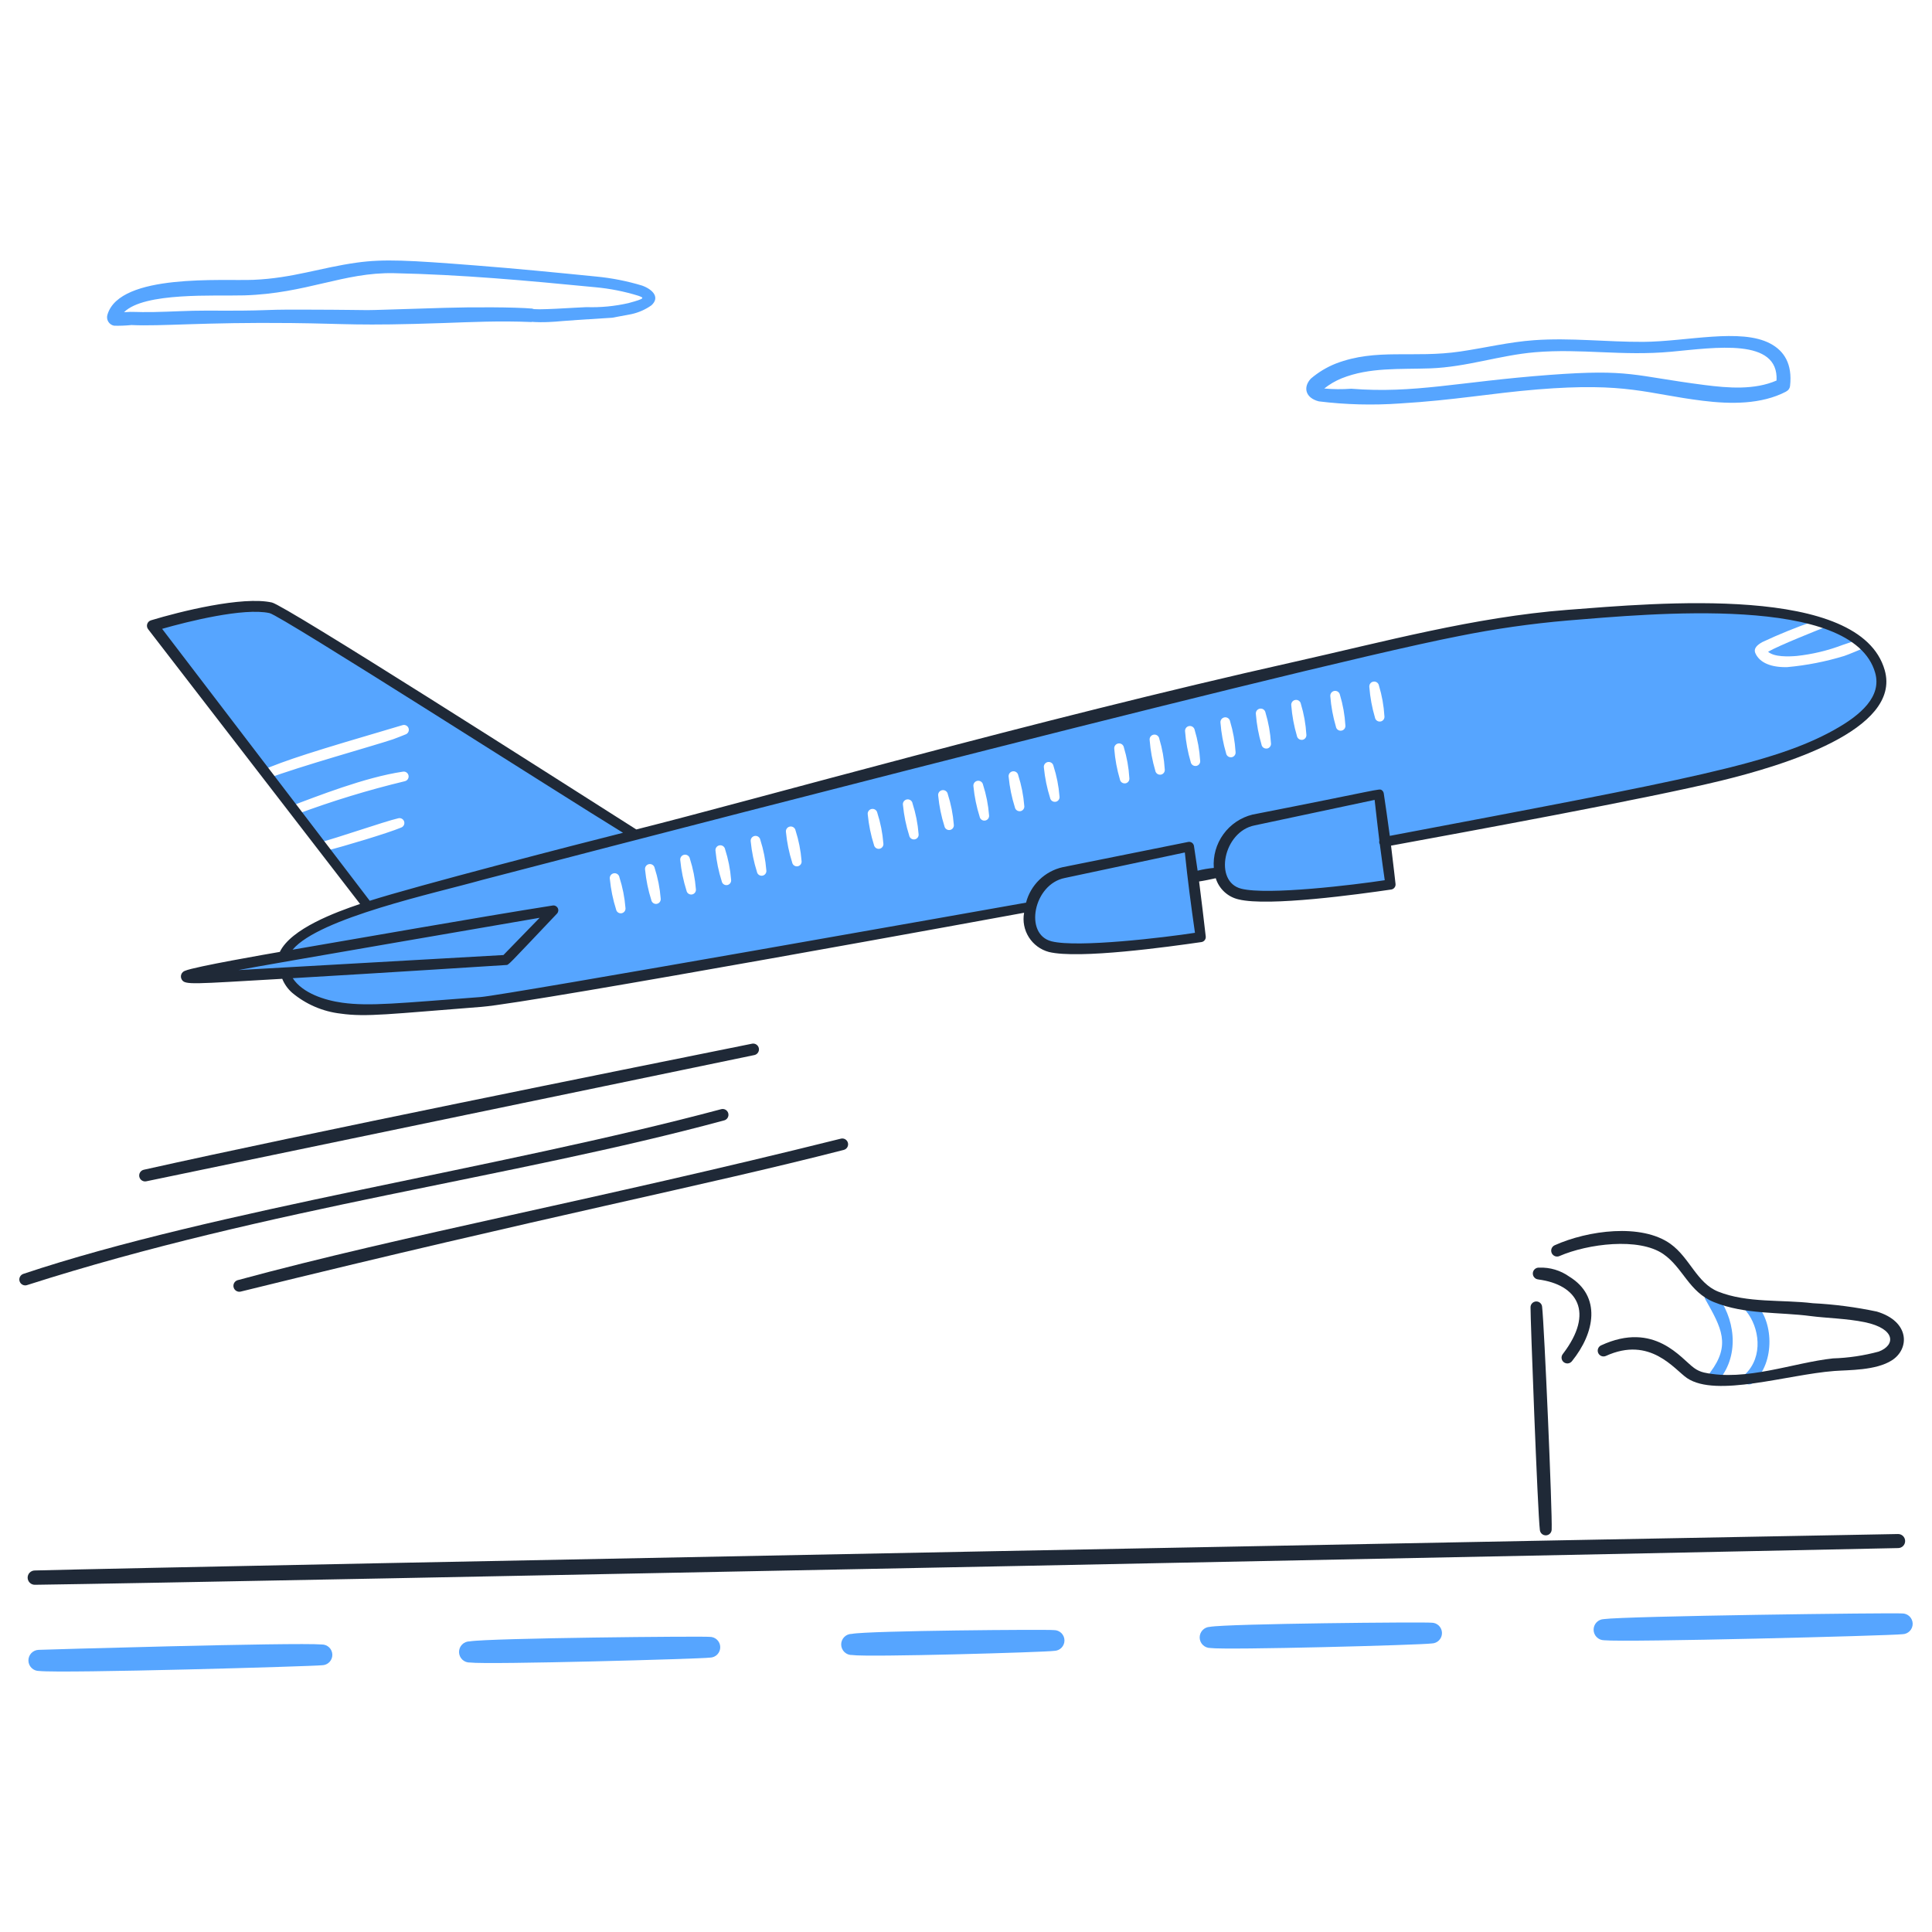 <svg xmlns="http://www.w3.org/2000/svg" fill="none" viewBox="0 0 500 500" id="Plane-Taking-Off-2--Streamline-Brooklyn.svg" height="500" width="500"><desc>Plane Taking Off 2 Streamline Illustration: https://streamlinehq.com</desc><g id="plane-taking-off-2--transport-plane-taking-off-travel"><g id="airplane"><path id="vector" fill="#56a5ff" d="M457.576 168.671C459.176 170.082 462.917 169.935 465.005 169.759C469.09 169.319 473.099 168.354 476.936 166.887C477.76 166.628 479.435 166.062 480.609 165.659C478.342 164.091 475.87 162.84 473.265 161.939C469.958 163.242 460.438 167.029 457.576 168.671Z" stroke-width="1"></path><path id="vector_2" fill="#56a5ff" d="M484.166 168.671C483.762 168.249 483.305 167.895 482.873 167.499C481.296 168.164 478.435 169.374 477.313 169.751C472.502 171.225 467.552 172.196 462.54 172.649C458.561 172.757 455.425 171.615 454.296 169.061C453.722 167.768 454.872 166.843 456.105 166.163C460.471 164.117 464.943 162.305 469.504 160.735C461.351 158.602 450.667 157.891 436.692 157.632C413.016 157.162 394.905 161.311 372.661 164.501C349.572 167.815 247.388 194.118 215.474 202.527C206.33 204.938 169.884 216.856 163.419 215.372C160.767 214.764 110.457 182.234 90.405 168.707C86.471 166.039 75.249 158.331 70.298 157.296C63.06 155.782 61.835 157.578 54.688 158.411C51.446 158.788 40.615 160.479 40.354 161.572C40.144 162.43 54.988 183.524 67.548 199.466C74.391 196.584 80.186 194.725 104.173 187.668C104.484 187.572 104.819 187.601 105.11 187.747C105.401 187.893 105.624 188.145 105.732 188.452C105.841 188.758 105.827 189.095 105.694 189.392C105.56 189.689 105.317 189.922 105.016 190.043C103.907 190.465 102.821 190.948 101.689 191.336C96.676 193.022 77.464 198.362 69.166 201.516C71.252 204.127 73.246 206.554 75.073 208.684C82.161 206.05 94.329 201.188 104.23 199.712C104.557 199.643 104.899 199.707 105.179 199.891S105.655 200.361 105.724 200.689C105.793 201.017 105.728 201.358 105.545 201.638C105.361 201.918 105.074 202.114 104.746 202.183C95.278 204.462 85.954 207.311 76.828 210.713C76.909 210.801 76.991 210.897 77.069 210.972C78.78 212.887 80.688 215.382 82.647 218.047C86.91 216.993 99.592 212.559 103.002 211.789C103.159 211.738 103.325 211.719 103.49 211.732C103.656 211.745 103.816 211.791 103.963 211.866C104.111 211.941 104.242 212.045 104.349 212.171C104.457 212.297 104.538 212.443 104.589 212.601C104.64 212.758 104.659 212.924 104.646 213.089C104.633 213.254 104.587 213.415 104.512 213.562C104.436 213.709 104.333 213.841 104.207 213.948C104.081 214.056 103.935 214.137 103.777 214.188C100.504 215.568 88.973 219.053 84.255 220.216C87.612 225.12 91.348 229.753 95.43 234.072C91.367 235.144 77.374 242.114 73.3 247.299C68.735 249.166 46.087 251.164 48.088 252.56C51.927 255.235 67.067 252.164 73.478 252.131C75.577 254.256 78.23 257.893 82.216 259.232C90.229 261.928 105.558 260.496 113.856 260.075C138.807 258.805 250.485 236.892 266.199 234.741C267.567 238.215 265.941 243.82 270.385 244.652C283.39 247.085 307.534 244.135 310.212 242.556C311.882 241.574 308.366 227.004 309.695 226.877C311.673 226.684 314.291 224.099 316.571 228.271C319.704 234.005 330.946 232.089 333.198 232.058C339.661 231.965 359.862 228.889 359.862 228.889L359.299 217.825S450.243 199.471 459.598 197.096C480.167 191.889 492.544 177.46 484.166 168.671ZM160.867 236.349C160.544 236.405 160.212 236.33 159.943 236.141S159.492 235.664 159.435 235.341C158.629 232.802 158.093 230.185 157.835 227.534C157.797 227.368 157.793 227.196 157.823 227.028C157.853 226.861 157.917 226.701 158.011 226.558C158.104 226.415 158.226 226.294 158.368 226.2C158.51 226.106 158.669 226.041 158.837 226.01C159.004 225.98 159.177 225.983 159.343 226.02C159.509 226.058 159.666 226.129 159.804 226.229C159.942 226.329 160.058 226.456 160.146 226.602C160.234 226.748 160.291 226.91 160.314 227.079C161.134 229.623 161.654 232.253 161.865 234.917C161.922 235.239 161.849 235.571 161.662 235.839C161.475 236.107 161.189 236.29 160.867 236.349ZM169.985 233.919C169.661 233.975 169.328 233.9 169.06 233.711C168.791 233.522 168.608 233.235 168.55 232.911C167.745 230.371 167.209 227.754 166.95 225.102C166.89 224.773 166.963 224.434 167.153 224.159C167.343 223.884 167.635 223.696 167.963 223.636C168.292 223.576 168.631 223.649 168.906 223.839C169.181 224.029 169.369 224.321 169.429 224.649C170.25 227.192 170.77 229.823 170.98 232.487C171.036 232.81 170.963 233.142 170.774 233.41C170.587 233.679 170.3 233.862 169.977 233.919H169.985ZM179.092 231.487C178.769 231.542 178.436 231.467 178.167 231.278S177.716 230.802 177.66 230.478C176.853 227.94 176.317 225.323 176.06 222.672C176 222.343 176.073 222.004 176.263 221.729C176.453 221.454 176.744 221.266 177.073 221.206C177.402 221.146 177.741 221.219 178.015 221.409C178.291 221.599 178.478 221.891 178.538 222.219C179.359 224.762 179.88 227.391 180.089 230.054C180.147 230.377 180.074 230.709 179.887 230.977C179.7 231.245 179.414 231.429 179.092 231.487ZM188.209 229.057C187.886 229.112 187.553 229.037 187.285 228.849S186.834 228.372 186.777 228.048C185.97 225.51 185.433 222.893 185.177 220.242C185.117 219.913 185.189 219.575 185.379 219.3C185.568 219.025 185.859 218.836 186.188 218.776C186.516 218.716 186.855 218.788 187.13 218.978C187.405 219.168 187.593 219.459 187.654 219.787C188.474 222.33 188.995 224.96 189.204 227.625C189.261 227.947 189.188 228.277 189.002 228.546C188.815 228.814 188.53 228.998 188.209 229.057ZM197.327 226.624C197.003 226.68 196.671 226.607 196.401 226.418C196.132 226.23 195.949 225.942 195.892 225.619C195.087 223.078 194.551 220.461 194.292 217.809C194.262 217.647 194.265 217.48 194.3 217.318C194.334 217.156 194.401 217.003 194.495 216.867C194.589 216.731 194.709 216.614 194.848 216.525C194.987 216.435 195.143 216.373 195.305 216.344C195.468 216.314 195.635 216.317 195.797 216.351C195.958 216.386 196.112 216.453 196.248 216.547C196.384 216.641 196.5 216.761 196.59 216.9C196.68 217.039 196.741 217.194 196.771 217.357C197.592 219.899 198.112 222.529 198.322 225.192C198.35 225.352 198.346 225.516 198.311 225.675C198.276 225.834 198.209 225.984 198.116 226.117C198.023 226.25 197.904 226.363 197.767 226.45C197.63 226.537 197.476 226.596 197.316 226.624H197.327ZM206.441 224.194C206.118 224.25 205.785 224.175 205.516 223.986C205.247 223.797 205.064 223.51 205.007 223.186C204.202 220.647 203.666 218.03 203.409 215.379C203.38 215.216 203.382 215.05 203.417 214.888C203.452 214.726 203.518 214.573 203.612 214.437C203.707 214.301 203.826 214.184 203.966 214.094C204.105 214.005 204.26 213.944 204.423 213.914C204.585 213.884 204.752 213.886 204.914 213.922C205.076 213.956 205.229 214.023 205.365 214.117C205.501 214.211 205.618 214.331 205.708 214.47C205.797 214.609 205.859 214.764 205.888 214.927C206.709 217.469 207.23 220.099 207.439 222.762C207.468 222.922 207.465 223.085 207.43 223.244C207.396 223.402 207.33 223.552 207.237 223.685C207.145 223.818 207.026 223.932 206.89 224.019S206.601 224.166 206.441 224.194ZM227.613 219.663C227.289 219.718 226.956 219.644 226.688 219.455C226.419 219.266 226.236 218.978 226.178 218.654C225.373 216.115 224.838 213.497 224.581 210.845C224.548 210.681 224.548 210.512 224.581 210.349C224.614 210.185 224.679 210.029 224.773 209.891C224.867 209.752 224.987 209.634 225.127 209.543C225.267 209.452 225.424 209.389 225.589 209.359S225.922 209.332 226.085 209.368C226.248 209.404 226.403 209.472 226.539 209.568C226.676 209.664 226.792 209.787 226.881 209.928C226.97 210.07 227.03 210.228 227.057 210.393C227.877 212.935 228.398 215.565 228.608 218.228C228.665 218.55 228.592 218.881 228.406 219.15C228.219 219.419 227.934 219.603 227.613 219.663ZM236.728 217.23C236.404 217.286 236.072 217.211 235.803 217.022S235.352 216.546 235.295 216.222C234.489 213.683 233.953 211.066 233.695 208.415C233.657 208.25 233.653 208.077 233.683 207.909C233.713 207.742 233.777 207.582 233.87 207.439C233.964 207.297 234.086 207.175 234.228 207.081C234.37 206.987 234.53 206.922 234.697 206.892C234.865 206.861 235.036 206.864 235.203 206.902C235.369 206.939 235.526 207.01 235.664 207.11C235.802 207.21 235.919 207.337 236.006 207.483C236.094 207.629 236.151 207.792 236.174 207.96C236.995 210.504 237.516 213.134 237.725 215.798C237.782 216.12 237.709 216.452 237.522 216.72C237.335 216.988 237.049 217.172 236.728 217.23ZM245.845 214.8C245.521 214.855 245.189 214.78 244.92 214.591C244.651 214.402 244.468 214.115 244.41 213.792C243.605 211.252 243.07 208.635 242.812 205.983C242.78 205.819 242.78 205.65 242.813 205.486C242.846 205.322 242.911 205.167 243.005 205.028C243.099 204.89 243.22 204.772 243.359 204.681C243.5 204.589 243.656 204.527 243.821 204.497S244.154 204.47 244.317 204.505C244.48 204.541 244.635 204.609 244.772 204.706C244.908 204.802 245.024 204.925 245.113 205.066C245.202 205.207 245.262 205.365 245.289 205.53C246.11 208.073 246.631 210.704 246.84 213.368C246.898 213.69 246.825 214.022 246.638 214.29C246.452 214.558 246.166 214.742 245.845 214.8ZM254.962 212.357C254.639 212.413 254.305 212.338 254.037 212.149C253.77 211.96 253.587 211.673 253.53 211.349C252.724 208.81 252.189 206.194 251.93 203.543C251.901 203.38 251.904 203.213 251.938 203.051C251.974 202.889 252.038 202.736 252.134 202.6C252.227 202.464 252.346 202.347 252.486 202.258C252.625 202.168 252.781 202.107 252.943 202.077C253.106 202.047 253.274 202.05 253.435 202.084C253.597 202.12 253.75 202.186 253.887 202.28C254.021 202.374 254.137 202.494 254.228 202.633C254.319 202.772 254.381 202.927 254.409 203.09C255.231 205.632 255.751 208.262 255.96 210.925C256.017 211.248 255.944 211.579 255.758 211.848C255.57 212.116 255.285 212.299 254.962 212.357ZM264.079 209.928C263.757 209.983 263.423 209.908 263.154 209.719C262.888 209.53 262.704 209.243 262.647 208.92C261.841 206.38 261.303 203.762 261.047 201.11C261.014 200.946 261.014 200.777 261.047 200.614C261.081 200.45 261.146 200.294 261.238 200.156C261.334 200.018 261.453 199.899 261.595 199.808C261.735 199.716 261.89 199.654 262.055 199.624C262.221 199.594 262.389 199.597 262.552 199.633C262.715 199.669 262.87 199.737 263.007 199.833C263.144 199.929 263.26 200.052 263.348 200.193C263.436 200.335 263.498 200.493 263.524 200.658C264.346 203.2 264.865 205.831 265.075 208.495C265.106 208.656 265.103 208.82 265.07 208.98C265.034 209.139 264.969 209.29 264.876 209.425C264.783 209.559 264.666 209.673 264.527 209.761C264.39 209.849 264.237 209.909 264.077 209.938L264.079 209.928ZM273.197 207.495C272.874 207.552 272.54 207.477 272.272 207.289C272.003 207.1 271.819 206.813 271.762 206.489C270.958 203.95 270.421 201.332 270.162 198.68C270.103 198.351 270.175 198.012 270.366 197.738C270.555 197.463 270.847 197.275 271.175 197.215S271.842 197.228 272.119 197.417C272.393 197.608 272.582 197.899 272.641 198.228C273.463 200.77 273.983 203.4 274.192 206.063C274.223 206.223 274.221 206.388 274.187 206.548C274.151 206.706 274.086 206.858 273.993 206.992C273.9 207.126 273.784 207.24 273.644 207.328C273.507 207.417 273.355 207.477 273.194 207.506L273.197 207.495ZM291.238 202.726C290.915 202.776 290.581 202.695 290.317 202.501C290.051 202.307 289.875 202.016 289.824 201.692C289.069 199.137 288.583 196.51 288.376 193.854C288.35 193.691 288.356 193.524 288.394 193.363C288.43 193.202 288.5 193.05 288.596 192.915C288.694 192.781 288.816 192.667 288.955 192.58C289.097 192.493 289.252 192.434 289.418 192.407C289.581 192.381 289.746 192.387 289.909 192.425C290.07 192.463 290.222 192.532 290.356 192.628C290.491 192.725 290.604 192.847 290.69 192.988C290.778 193.128 290.837 193.285 290.863 193.448C291.639 196.006 292.111 198.646 292.272 201.314C292.298 201.476 292.293 201.641 292.254 201.8C292.217 201.959 292.148 202.11 292.052 202.242C291.954 202.374 291.832 202.486 291.693 202.571C291.553 202.656 291.398 202.712 291.235 202.736L291.238 202.726ZM300.399 200.474C300.073 200.524 299.743 200.443 299.479 200.249C299.212 200.055 299.037 199.764 298.985 199.44C298.23 196.886 297.744 194.26 297.538 191.605C297.507 191.44 297.509 191.27 297.545 191.105C297.579 190.941 297.649 190.785 297.744 190.648C297.842 190.51 297.964 190.393 298.106 190.303C298.249 190.214 298.409 190.154 298.574 190.127C298.74 190.1 298.91 190.106 299.073 190.146C299.239 190.185 299.391 190.257 299.525 190.357C299.662 190.457 299.776 190.583 299.861 190.727C299.947 190.872 300.004 191.032 300.027 191.199C300.8 193.757 301.273 196.396 301.433 199.063C301.459 199.224 301.454 199.389 301.415 199.549C301.379 199.708 301.309 199.858 301.214 199.99C301.115 200.123 300.994 200.234 300.854 200.319C300.714 200.404 300.56 200.46 300.397 200.484L300.399 200.474ZM309.56 198.22C309.237 198.27 308.906 198.189 308.64 197.995C308.377 197.801 308.201 197.51 308.149 197.186C307.392 194.632 306.906 192.005 306.702 189.348C306.675 189.185 306.681 189.018 306.719 188.857C306.756 188.696 306.825 188.544 306.921 188.409C307.019 188.275 307.141 188.161 307.281 188.074C307.423 187.987 307.578 187.929 307.743 187.902C307.906 187.875 308.072 187.881 308.234 187.919C308.395 187.957 308.547 188.026 308.682 188.123C308.816 188.219 308.93 188.341 309.015 188.482C309.103 188.623 309.163 188.779 309.188 188.942C309.961 191.501 310.434 194.141 310.594 196.808C310.62 196.97 310.615 197.136 310.579 197.295C310.54 197.454 310.471 197.604 310.375 197.737C310.279 197.869 310.155 197.981 310.016 198.066C309.876 198.15 309.721 198.207 309.558 198.23L309.56 198.22ZM318.724 195.969C318.564 195.994 318.399 195.986 318.241 195.948C318.083 195.91 317.933 195.841 317.804 195.744C317.672 195.649 317.561 195.528 317.476 195.388C317.39 195.25 317.336 195.095 317.31 194.934C316.555 192.38 316.07 189.753 315.863 187.097C315.837 186.933 315.842 186.766 315.881 186.606C315.92 186.445 315.987 186.292 316.085 186.158C316.181 186.024 316.302 185.91 316.445 185.824C316.584 185.737 316.742 185.678 316.904 185.652C317.067 185.625 317.236 185.631 317.396 185.669C317.556 185.707 317.709 185.776 317.843 185.873C317.977 185.97 318.091 186.092 318.179 186.233C318.264 186.374 318.324 186.53 318.349 186.694C319.123 189.251 319.596 191.89 319.758 194.557C319.784 194.719 319.779 194.883 319.74 195.043C319.702 195.202 319.634 195.352 319.536 195.484C319.44 195.617 319.319 195.728 319.179 195.813C319.04 195.898 318.885 195.954 318.722 195.979L318.724 195.969ZM327.886 193.714C327.562 193.764 327.229 193.683 326.966 193.489C326.699 193.296 326.523 193.005 326.472 192.68C325.717 190.126 325.231 187.498 325.024 184.843C324.998 184.679 325.003 184.513 325.042 184.351C325.078 184.19 325.148 184.038 325.244 183.904C325.342 183.769 325.463 183.656 325.603 183.569C325.745 183.482 325.9 183.423 326.066 183.396C326.229 183.37 326.394 183.375 326.557 183.413C326.717 183.451 326.87 183.52 327.004 183.617C327.139 183.714 327.252 183.836 327.338 183.976C327.425 184.117 327.485 184.273 327.511 184.437C328.286 186.995 328.757 189.635 328.92 192.303C328.946 192.464 328.94 192.63 328.901 192.788C328.863 192.948 328.796 193.098 328.697 193.23C328.602 193.362 328.48 193.474 328.341 193.559C328.201 193.644 328.046 193.7 327.883 193.725L327.886 193.714ZM337.047 191.463C336.724 191.512 336.393 191.431 336.127 191.237C335.863 191.043 335.685 190.753 335.633 190.429C334.878 187.874 334.392 185.247 334.186 182.591C334.131 182.261 334.211 181.924 334.405 181.652C334.601 181.381 334.896 181.198 335.227 181.145C335.555 181.091 335.894 181.17 336.165 181.365C336.437 181.56 336.618 181.855 336.672 182.185C337.448 184.743 337.921 187.383 338.081 190.051C338.107 190.213 338.102 190.378 338.063 190.537C338.024 190.696 337.957 190.846 337.859 190.978C337.763 191.111 337.642 191.222 337.502 191.308C337.362 191.392 337.207 191.449 337.045 191.473L337.047 191.463ZM347.147 189.092C346.821 189.142 346.49 189.061 346.226 188.867C345.96 188.673 345.784 188.383 345.733 188.058C344.978 185.504 344.492 182.876 344.285 180.221C344.244 179.895 344.329 179.566 344.523 179.303C344.719 179.04 345.012 178.863 345.335 178.811C345.658 178.759 345.988 178.834 346.257 179.022C346.526 179.21 346.712 179.495 346.774 179.817C347.547 182.375 348.021 185.016 348.181 187.684C348.207 187.844 348.199 188.008 348.16 188.166C348.121 188.324 348.051 188.473 347.956 188.603C347.86 188.734 347.739 188.845 347.599 188.929C347.459 189.013 347.307 189.068 347.147 189.092ZM357.249 186.722C356.923 186.772 356.592 186.691 356.329 186.497C356.062 186.303 355.887 186.012 355.835 185.688C355.08 183.133 354.594 180.506 354.387 177.85C354.361 177.687 354.367 177.52 354.406 177.359C354.442 177.198 354.511 177.046 354.607 176.911C354.705 176.777 354.827 176.663 354.966 176.576C355.108 176.489 355.264 176.43 355.429 176.404C355.592 176.377 355.757 176.383 355.92 176.421C356.08 176.458 356.233 176.528 356.368 176.625C356.502 176.721 356.615 176.843 356.701 176.984C356.789 177.125 356.848 177.281 356.874 177.444C357.65 180.002 358.123 182.643 358.283 185.31C358.309 185.472 358.304 185.637 358.265 185.796C358.226 185.955 358.159 186.105 358.061 186.238C357.965 186.37 357.844 186.482 357.704 186.566C357.564 186.651 357.409 186.708 357.246 186.732L357.249 186.722Z" stroke-width="1"></path><path id="vector_3" fill="#1f2937" fill-rule="evenodd" d="M487.764 173.442C481.402 151.09 428.766 156.066 405.594 157.834C381.509 159.708 358.192 166.078 334.718 171.341C267.887 186.316 195.23 206.996 164.673 214.661C142.892 200.826 73.858 156.712 70.374 155.927C62.773 154.215 46.516 158.271 39.064 160.541C38.838 160.61 38.633 160.733 38.465 160.899C38.297 161.065 38.172 161.269 38.1 161.493C38.029 161.718 38.012 161.957 38.053 162.19C38.093 162.422 38.189 162.641 38.332 162.828L93.184 233.942C86.812 236.091 75.329 240.341 72.418 246.351C69.833 246.793 50.322 250.174 47.897 251.234C47.674 251.306 47.47 251.425 47.301 251.588C47.131 251.748 47 251.947 46.918 252.164C46.836 252.384 46.804 252.619 46.825 252.852C46.847 253.084 46.921 253.31 47.041 253.511C47.889 254.946 49.644 254.656 73.044 253.315C73.597 254.679 74.456 255.9 75.554 256.88C79.134 259.901 83.529 261.796 88.184 262.324C94.789 263.264 101.032 262.406 124.633 260.573C137.817 259.539 264.778 236.274 265.036 236.22C264.635 238.407 265.07 240.665 266.256 242.545C267.443 244.425 269.293 245.79 271.442 246.369C279.197 248.266 302.526 245.024 310.933 243.807C311.274 243.756 311.579 243.575 311.786 243.3C311.993 243.026 312.086 242.682 312.042 242.341C311.579 238.435 310.925 232.658 310.326 228.123C311.525 227.953 313.35 227.57 314.637 227.284C315.053 228.638 315.821 229.858 316.863 230.82C317.902 231.783 319.177 232.455 320.56 232.766C328.294 234.666 351.691 231.43 360.051 230.207C360.392 230.156 360.697 229.974 360.904 229.699C361.114 229.425 361.204 229.08 361.16 228.739C361.16 228.739 360.643 224.034 359.999 218.851C379.348 215.292 426.176 206.722 445.385 202.048C461.079 198.21 492.197 189.017 487.764 173.443ZM41.956 162.743C48.514 160.866 63.107 157.198 69.766 158.672C72.77 159.339 145.006 205.603 161.24 215.522C149.299 218.5 107.412 229.372 95.691 233.12L41.956 162.743ZM61.709 251.053C68.43 249.737 136.636 238.068 139.657 237.525L130.287 247.165L61.709 251.053ZM272.129 243.608C264.94 241.798 267.476 228.819 275.562 227.224L306.634 220.619C307.35 227.599 308.229 234.242 309.255 241.411C301.415 242.62 278.941 245.327 272.116 243.608H272.129ZM321.245 229.998C314.03 228.188 316.613 215.206 324.678 213.614L355.752 207.009C355.923 208.684 356.866 216.719 356.975 217.564C356.931 217.724 356.918 217.891 356.941 218.056C356.962 218.22 357.016 218.379 357.099 218.523C357.595 222.32 358.107 225.952 358.371 227.8C350.515 229.005 328.1 231.727 321.232 229.998H321.245ZM474.648 188.919C458.925 197.607 437.901 201.516 359.682 216.32C359.183 212.443 358.521 208.165 358.118 205.344C358.094 205.174 358.035 205.011 357.947 204.865C357.859 204.718 357.74 204.591 357.601 204.491C356.9 204.005 357.546 204.277 324.137 210.817C321.11 211.568 318.445 213.366 316.612 215.892C314.782 218.418 313.903 221.509 314.131 224.621C312.719 224.746 311.321 224.984 309.945 225.332C309.428 221.713 309 218.954 309 218.954C308.976 218.783 308.917 218.618 308.826 218.47C308.736 218.323 308.617 218.195 308.475 218.096C308.335 217.997 308.172 217.928 308.004 217.894C307.833 217.859 307.658 217.861 307.49 217.897L275.019 224.427C272.747 224.938 270.661 226.064 268.988 227.683C267.316 229.302 266.122 231.351 265.538 233.604C259.721 234.638 130.672 257.559 124.439 258.03C103.299 259.625 95.634 260.475 88.588 259.503C84.023 258.875 78.286 257.032 75.761 253.152C99.458 251.769 130.961 249.745 130.961 249.745C131.698 249.706 131.054 250.231 144.145 236.447C144.325 236.258 144.441 236.018 144.477 235.76C144.514 235.501 144.469 235.238 144.349 235.007C144.229 234.775 144.04 234.587 143.808 234.468C143.576 234.349 143.312 234.305 143.054 234.343C124.274 237.29 91.134 243.156 75.722 245.779C82.627 237.525 113.006 231.06 124.605 227.772C124.899 227.689 332.942 173.326 377.464 164.635C386.829 162.746 396.296 161.391 405.814 160.577C426.861 158.886 479.502 153.654 485.298 174.138C487.007 180.205 481.707 185.005 474.635 188.919H474.648Z" clip-rule="evenodd" stroke-width="1"></path></g><g id="details"><path id="vector_4" fill="#1f2937" fill-rule="evenodd" d="M37.875 305.715C48.083 303.56 194.969 273.103 195.256 273.043C195.637 272.955 195.969 272.72 196.18 272.392C196.392 272.061 196.466 271.663 196.388 271.278C196.309 270.895 196.084 270.557 195.76 270.337C195.436 270.117 195.039 270.032 194.654 270.102C159.337 277.231 79.675 293.245 37.226 302.727C37.029 302.769 36.844 302.851 36.679 302.965C36.514 303.079 36.373 303.226 36.264 303.394C36.155 303.562 36.081 303.751 36.046 303.95C36.01 304.147 36.013 304.351 36.056 304.545C36.099 304.741 36.179 304.927 36.294 305.093S36.554 305.398 36.723 305.506C36.892 305.615 37.081 305.69 37.278 305.726C37.476 305.762 37.678 305.757 37.875 305.715Z" clip-rule="evenodd" stroke-width="1"></path><path id="vector_5" fill="#1f2937" fill-rule="evenodd" d="M6.997 332.582C70.045 312.393 132.192 304.894 187.338 289.975C187.537 289.934 187.726 289.851 187.892 289.732C188.059 289.616 188.199 289.466 188.306 289.29C188.412 289.117 188.482 288.923 188.512 288.721C188.541 288.52 188.529 288.316 188.476 288.119C188.423 287.92 188.331 287.737 188.205 287.577C188.079 287.416 187.922 287.284 187.743 287.186C187.564 287.091 187.367 287.029 187.164 287.01C186.961 286.992 186.756 287.016 186.562 287.077C129.248 302.391 55.349 313.186 6.053 329.676C5.862 329.738 5.686 329.839 5.533 329.968C5.381 330.1 5.256 330.258 5.165 330.439C5.074 330.617 5.02 330.811 5.004 331.012C4.989 331.212 5.013 331.413 5.076 331.604C5.138 331.796 5.238 331.971 5.369 332.124C5.499 332.277 5.659 332.401 5.838 332.491C6.017 332.584 6.212 332.638 6.412 332.654C6.612 332.67 6.814 332.644 7.004 332.582H6.997Z" clip-rule="evenodd" stroke-width="1"></path><path id="vector_6" fill="#1f2937" fill-rule="evenodd" d="M62.259 334.27C142.707 314.461 181.403 307.075 218.356 297.599C218.547 297.55 218.727 297.464 218.885 297.345C219.043 297.229 219.176 297.079 219.277 296.911C219.378 296.74 219.445 296.554 219.473 296.358C219.502 296.161 219.491 295.962 219.443 295.771C219.394 295.58 219.308 295.401 219.19 295.244C219.072 295.086 218.924 294.952 218.755 294.851C218.585 294.75 218.397 294.683 218.202 294.654C218.007 294.626 217.808 294.636 217.616 294.685C153.187 310.743 105.256 319.455 61.481 331.312C61.106 331.429 60.79 331.687 60.599 332.031C60.409 332.375 60.358 332.781 60.459 333.161C60.558 333.541 60.801 333.869 61.136 334.076C61.47 334.283 61.874 334.353 62.259 334.27Z" clip-rule="evenodd" stroke-width="1"></path></g><g id="windsock"><path id="vector_7" fill="#56a5ff" fill-rule="evenodd" d="M441.384 336.351C445.548 343.682 447.908 348.064 442.676 355.069C442.55 355.224 442.454 355.402 442.397 355.596C442.34 355.788 442.322 355.989 442.343 356.188C442.366 356.387 442.428 356.581 442.526 356.757C442.625 356.93 442.756 357.085 442.914 357.209C443.074 357.331 443.255 357.421 443.449 357.473C443.643 357.525 443.845 357.537 444.043 357.509C444.243 357.483 444.434 357.416 444.605 357.313C444.778 357.209 444.928 357.075 445.046 356.912C450.284 350.45 449.051 340.885 443.917 334.632C443.684 334.308 443.335 334.089 442.942 334.022C442.55 333.952 442.146 334.04 441.818 334.262C441.487 334.487 441.26 334.828 441.177 335.219C441.097 335.609 441.172 336.014 441.386 336.351H441.384Z" clip-rule="evenodd" stroke-width="1"></path><path id="vector_8" fill="#56a5ff" fill-rule="evenodd" d="M451.941 339.373C455.27 343.423 456.48 351.044 451.62 355.684C451.476 355.819 451.357 355.979 451.274 356.157C451.191 356.336 451.145 356.529 451.137 356.726C451.127 356.922 451.157 357.121 451.225 357.305C451.292 357.491 451.395 357.662 451.53 357.806C451.664 357.951 451.825 358.07 452.003 358.153C452.181 358.236 452.375 358.282 452.572 358.29C452.771 358.3 452.967 358.269 453.151 358.202C453.337 358.135 453.507 358.031 453.652 357.897C459.652 352.595 458.902 341.353 454.123 337.217C453.983 337.069 453.815 336.951 453.629 336.868C453.443 336.785 453.241 336.741 453.039 336.736C452.835 336.733 452.631 336.769 452.442 336.844C452.254 336.919 452.081 337.033 451.936 337.175C451.791 337.317 451.675 337.488 451.597 337.677C451.519 337.865 451.478 338.067 451.478 338.269C451.481 338.473 451.519 338.675 451.6 338.863C451.68 339.049 451.796 339.22 451.941 339.362V339.373Z" clip-rule="evenodd" stroke-width="1"></path><path id="vector_9" fill="#1f2937" fill-rule="evenodd" d="M401.572 395.814C401.765 391.469 399.656 343.079 399.103 338.253C399.085 337.855 398.912 337.48 398.617 337.212C398.325 336.943 397.937 336.8 397.539 336.816C397.141 336.834 396.766 337.01 396.495 337.302C396.226 337.597 396.084 337.985 396.102 338.383C396.04 340.373 397.953 391.649 398.516 395.943C398.55 396.336 398.733 396.703 399.028 396.964C399.325 397.225 399.71 397.362 400.106 397.347C400.502 397.329 400.874 397.161 401.148 396.874C401.422 396.589 401.572 396.209 401.572 395.814Z" clip-rule="evenodd" stroke-width="1"></path><path id="vector_10" fill="#1f2937" fill-rule="evenodd" d="M398.113 331.124C408.215 332.447 412.739 339.618 404.452 350.423C404.206 350.736 404.092 351.135 404.138 351.53C404.185 351.925 404.387 352.287 404.699 352.533C405.015 352.781 405.413 352.892 405.808 352.846C406.204 352.799 406.566 352.597 406.812 352.285C412.803 344.884 414.445 335.482 406.137 330.39C403.865 328.772 401.119 327.955 398.333 328.063C397.927 328.035 397.529 328.167 397.221 328.433C396.913 328.699 396.725 329.074 396.696 329.48C396.668 329.885 396.8 330.284 397.066 330.591C397.332 330.899 397.707 331.087 398.113 331.116V331.124Z" clip-rule="evenodd" stroke-width="1"></path><path id="vector_11" fill="#1f2937" fill-rule="evenodd" d="M403.58 325.065C410.919 321.882 424.149 320.187 430.464 324.547C435.598 328.102 437.046 334.345 443.584 336.994C451.62 340.249 460.386 339.504 468.718 340.613C472.44 341.105 478.024 341.231 482.591 342.18C490.683 343.863 490.605 348.149 486.21 349.79C482.346 350.837 478.373 351.429 474.371 351.553C464.142 352.636 451.868 357.587 440.975 355.206C440.058 354.991 439.192 354.593 438.434 354.032C435.13 351.706 428.233 341.751 414.323 348.198C413.972 348.371 413.703 348.673 413.574 349.043C413.442 349.413 413.463 349.816 413.626 350.173C413.788 350.527 414.086 350.806 414.45 350.946C414.815 351.085 415.221 351.078 415.58 350.925C427.12 345.646 433.357 354.469 436.625 356.664C444.188 361.743 462.625 355.733 474.674 354.813C478.437 354.526 485.469 354.723 489.641 352.037C494.245 349.072 494.276 341.994 485.725 339.434C480.267 338.282 474.725 337.558 469.154 337.271C461.141 336.304 452.204 337.271 444.687 334.278C439.135 332.067 437.343 325.53 432.328 321.926C424.819 316.529 410.942 318.413 402.358 322.268C402.174 322.347 402.009 322.464 401.869 322.611C401.732 322.756 401.624 322.927 401.549 323.113C401.476 323.302 401.442 323.501 401.447 323.702C401.453 323.901 401.497 324.1 401.577 324.284C401.657 324.467 401.773 324.633 401.921 324.772C402.065 324.909 402.236 325.018 402.422 325.093C402.611 325.165 402.81 325.199 403.012 325.194C403.211 325.188 403.41 325.144 403.593 325.065H403.58Z" clip-rule="evenodd" stroke-width="1"></path></g><g id="runway"><path id="vector_12" fill="#1f2937" fill-rule="evenodd" d="M9.041 410.14C53.38 409.561 476.672 401.02 491.264 400.64C491.745 400.63 492.205 400.431 492.539 400.085C492.875 399.736 493.056 399.27 493.048 398.787C493.038 398.306 492.836 397.848 492.49 397.512C492.143 397.179 491.675 396.995 491.195 397.005C474.829 397.241 46.806 405.417 8.969 406.438C8.726 406.444 8.486 406.495 8.264 406.594C8.041 406.692 7.84 406.831 7.671 407.007C7.502 407.18 7.37 407.387 7.281 407.615C7.193 407.839 7.149 408.082 7.154 408.325C7.159 408.569 7.212 408.809 7.309 409.031C7.407 409.254 7.547 409.455 7.722 409.623C7.897 409.791 8.104 409.925 8.33 410.014C8.557 410.101 8.798 410.145 9.041 410.14Z" clip-rule="evenodd" stroke-width="1"></path><path id="vector_13" fill="#56a5ff" fill-rule="evenodd" d="M10.14 432.449C16.427 433.108 81.042 431.247 83.376 430.962C84.088 430.949 84.766 430.652 85.26 430.138C85.754 429.624 86.023 428.936 86.009 428.222C85.995 427.512 85.699 426.834 85.185 426.341C84.671 425.847 83.983 425.578 83.27 425.591C76.386 425.022 10.293 426.94 10.034 426.979C9.675 426.987 9.321 427.064 8.992 427.207C8.662 427.351 8.365 427.558 8.116 427.817C7.866 428.077 7.671 428.383 7.54 428.716C7.409 429.049 7.345 429.409 7.352 429.766C7.359 430.125 7.437 430.479 7.58 430.81C7.724 431.138 7.932 431.435 8.191 431.686C8.45 431.934 8.755 432.131 9.089 432.26C9.424 432.392 9.781 432.457 10.14 432.449Z" clip-rule="evenodd" stroke-width="1"></path><path id="vector_14" fill="#56a5ff" fill-rule="evenodd" d="M121.653 430.259C126.306 430.849 181.411 429.321 183.766 428.99C184.478 428.977 185.156 428.68 185.649 428.166C186.143 427.651 186.412 426.964 186.398 426.25C186.385 425.539 186.088 424.862 185.574 424.368C185.06 423.874 184.372 423.606 183.66 423.618C181.617 423.411 126.789 423.916 121.547 424.787C121.181 424.784 120.82 424.857 120.483 424.996C120.146 425.136 119.84 425.342 119.584 425.604C119.328 425.862 119.126 426.173 118.991 426.511C118.856 426.85 118.79 427.212 118.797 427.576C118.804 427.943 118.884 428.303 119.033 428.636C119.181 428.969 119.394 429.269 119.66 429.52C119.926 429.771 120.239 429.965 120.581 430.091C120.924 430.218 121.288 430.275 121.653 430.259Z" clip-rule="evenodd" stroke-width="1"></path><path id="vector_15" fill="#56a5ff" fill-rule="evenodd" d="M220.553 428.318C224.49 428.925 270.702 427.594 272.848 427.24C273.562 427.227 274.239 426.93 274.733 426.418C275.226 425.904 275.495 425.216 275.482 424.502C275.469 423.789 275.172 423.112 274.66 422.618C274.145 422.124 273.458 421.856 272.745 421.868C271.02 421.656 224.769 422.003 220.447 422.846C220.082 422.843 219.72 422.915 219.383 423.055C219.047 423.195 218.741 423.401 218.485 423.663C218.228 423.921 218.027 424.231 217.892 424.57C217.757 424.909 217.691 425.27 217.698 425.637C217.705 426.002 217.785 426.361 217.933 426.695C218.081 427.028 218.295 427.328 218.561 427.579C218.827 427.829 219.14 428.023 219.482 428.15C219.824 428.277 220.189 428.334 220.553 428.318Z" clip-rule="evenodd" stroke-width="1"></path><path id="vector_16" fill="#56a5ff" fill-rule="evenodd" d="M313.2 426.501C317.404 427.082 367.855 425.725 370.549 425.324C370.9 425.317 371.25 425.242 371.572 425.1C371.896 424.96 372.188 424.756 372.433 424.502C372.676 424.246 372.87 423.947 373 423.618C373.126 423.29 373.191 422.938 373.183 422.587C373.175 422.236 373.1 421.887 372.958 421.563C372.818 421.24 372.614 420.948 372.361 420.702C372.105 420.459 371.805 420.266 371.477 420.136C371.148 420.01 370.797 419.945 370.446 419.953C368.533 419.741 317.711 420.191 313.094 421.028C312.381 421.059 311.706 421.367 311.217 421.889C310.729 422.409 310.462 423.101 310.476 423.817C310.489 424.531 310.783 425.211 311.293 425.712C311.802 426.214 312.487 426.498 313.2 426.501Z" clip-rule="evenodd" stroke-width="1"></path><path id="vector_17" fill="#56a5ff" fill-rule="evenodd" d="M415.148 424.497C420.835 425.061 488.974 423.326 492.365 422.931C493.079 422.918 493.756 422.62 494.25 422.106C494.744 421.594 495.012 420.904 495 420.193C494.984 419.48 494.687 418.802 494.175 418.309C493.661 417.815 492.973 417.546 492.26 417.559C489.535 417.35 420.786 418.231 415.042 419.025C414.329 419.056 413.654 419.363 413.166 419.886C412.677 420.408 412.411 421.098 412.423 421.814C412.437 422.527 412.731 423.207 413.24 423.709C413.75 424.211 414.435 424.495 415.148 424.497Z" clip-rule="evenodd" stroke-width="1"></path></g><g id="cloud"><path id="vector_18" fill="#56a5ff" fill-rule="evenodd" d="M137.602 83.295C139.065 83.396 140.532 83.411 141.997 83.339C145.21 83.207 142.338 83.21 158.44 82.23L163.398 81.302C165.256 80.898 167.014 80.127 168.568 79.032C170.817 77.039 169.062 74.971 166.206 73.919C162.33 72.743 158.346 71.956 154.314 71.57C143.974 70.535 133.471 69.501 122.987 68.69C105.853 67.356 99.38 66.978 92.284 67.974C82.994 69.266 75.727 71.986 65.659 72.417C57.658 72.761 31.099 70.67 27.829 81.369C27.721 81.675 27.682 82.002 27.714 82.325C27.746 82.648 27.849 82.96 28.014 83.239C28.18 83.519 28.405 83.758 28.672 83.941C28.941 84.124 29.246 84.246 29.566 84.298C31.059 84.328 32.551 84.268 34.036 84.12C41.654 84.489 52.772 83.362 75.329 83.603C90.134 83.763 92.176 84.378 114.756 83.603C122.151 83.344 129.167 82.99 137.602 83.344V83.295ZM162.602 78.453C159.052 79.26 155.414 79.607 151.776 79.487C149.299 79.56 137.817 80.403 137.817 79.865C133.13 79.464 122.224 79.454 115.069 79.668C84.945 80.571 104.18 80.185 77.942 80.129C65.602 80.1 71.594 80.478 53.351 80.387C48.861 80.366 44.355 80.674 39.857 80.754C34.749 80.847 34.71 80.581 32.102 80.798C37.337 75.563 55.551 76.662 63.21 76.442C79.299 75.956 88.944 70.44 101.929 70.698C119.584 71.076 136.051 72.585 154.056 74.335C157.847 74.681 161.591 75.423 165.228 76.548C166.593 77.073 167.255 77.205 162.602 78.453Z" clip-rule="evenodd" stroke-width="1"></path><path id="vector_19" fill="#56a5ff" fill-rule="evenodd" d="M462.281 101.297C462.547 101.167 462.777 100.972 462.948 100.731C463.118 100.489 463.227 100.208 463.263 99.914C463.909 94.175 461.73 90.828 458.178 88.928C450.517 84.826 436.438 88.411 425.276 88.47C415.872 88.524 406.465 87.369 397.04 88.041C390.598 88.499 384.325 90.026 377.971 90.962C365.704 92.772 356.256 90.047 345.704 94.093C343.349 95.029 341.168 96.347 339.242 97.994C337.174 100.217 337.815 102.99 341.325 103.874C348.289 104.732 355.32 104.912 362.318 104.415C376.409 103.575 386.183 101.737 397.919 100.783C421.086 98.901 426.191 101.928 440.644 103.714C447.856 104.606 455.839 104.702 462.273 101.326L462.281 101.297ZM342.719 100.545C344.081 99.46 345.593 98.576 347.206 97.918C354.418 95.013 362.272 95.608 370.12 95.334C379.646 94.992 388.086 91.934 397.278 91.159C409.244 90.148 419.83 92.193 432.455 91.032C443.901 89.972 460.352 87.369 459.768 98.482C454.053 100.956 447.332 100.434 441.156 99.643C422.596 97.259 422.094 95.447 400.977 97.027C377.536 98.782 366.051 101.912 349.685 100.602C347.364 100.777 345.029 100.758 342.711 100.545H342.719Z" clip-rule="evenodd" stroke-width="1"></path></g></g></svg>